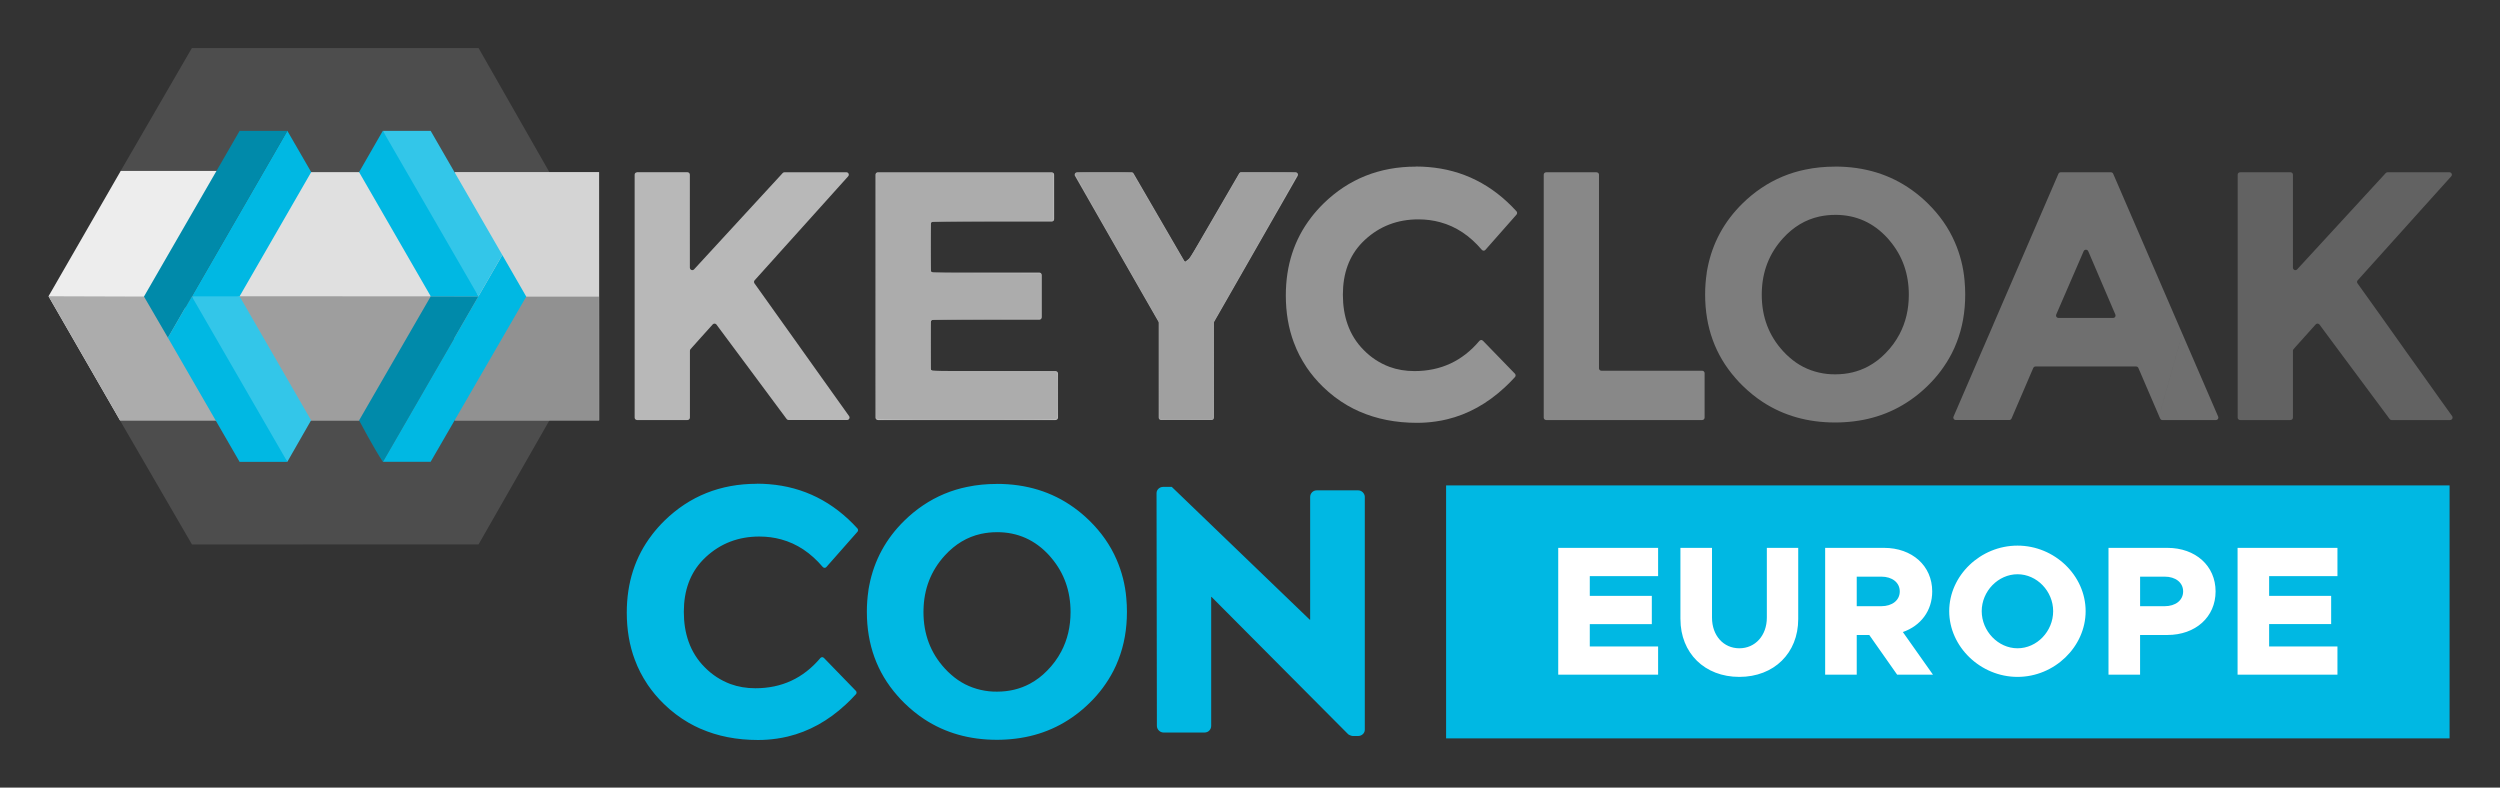 <svg xmlns="http://www.w3.org/2000/svg" role="img" viewBox="-14.26 4.74 1001.52 315.52"><rect x="-14.26" y="4.74" width="1001.52" height="315.52" fill="#333333" stroke="none"/><title>KeyCloakCon-EU-horizontal-color.svg</title><defs><style>.cls-2{fill:#33c6e9}.cls-12{fill:#008aaa}.cls-14{fill:#acacac}.cls-19{fill:#00b8e3}</style></defs><path d="M565.06 199.2h402v101.34h-402z" class="cls-19"/><path fill="#4d4d4d" d="M34.09 73.21l28.52-49.22h114.85l28.36 49.7.03 99.45-28.39 49.68-114.81.04-28.85-49.72.29-99.92z"/><path fill="#ededed" d="M33.81 173.12h51.76l-28.43-50.1 23.12-49.8H34.1l-28.92 50.2"/><path fill="#e0e0e0" d="M101.26 173.12h37.83l33.45-48.76-32.87-50.67h-44.5l-26.81 48.96 32.89 50.47z"/><path d="M5.18 123.42l28.63 49.71h51.76l-28.12-49.54-52.27-.17z" class="cls-14"/><path fill="#9e9e9e" d="M68.91 123.43l32.36 49.7h37.83l32.93-49.68-103.11-.02z"/><path d="M81.72 123.45l-9.76 2.84-9.37-2.85 38.25-66.31 9.57 16.55" class="cls-19"/><path d="M110.37 173.12l-9.52 16.62-25.41-27.38-12.87-38.9v-.02h19.15" class="cls-2"/><path d="M62.6 123.45h-.02l-9.56 16.59-9.6-16.5 9.74-16.89 28.58-49.49h19.13" class="cls-12"/><path fill="#d4d4d4" d="M167.85 173.12h57.93l-.03-99.44h-57.9v99.44z"/><path fill="#919191" d="M167.85 123.58v49.54h57.83v-49.54h-57.83z"/><path d="M100.86 189.76H81.72l-28.71-49.73 9.56-16.56 38.29 66.29z" class="cls-19"/><path d="M177.4 123.45l-38.26 66.3c-3.52-5.17-9.54-16.61-9.54-16.61l28.7-49.69h19.1z" class="cls-12"/><path d="M158.25 189.75h-19.11l38.27-66.3 9.56-16.55 9.59 16.66m-19.16-.11h-19.1l-28.71-49.76 9.5-16.53 23.24 29.55 15.07 36.75z" class="cls-19"/><path d="M186.97 106.88l-9.56 16.57-38.3-66.29h19.16l28.7 49.72z" class="cls-2"/><path fill="#626262" d="M883.14 73.76c-.53 0-.97.42-.97.95v97.33c0 .53.43.97.97.97h20.2c.53 0 .97-.45.97-.97v-26.79c0-.23.08-.46.25-.65l.9-1.02 7.98-8.89c.37-.4.98-.42 1.38-.06.05.04.09.09.13.14l7.62 10.28 13.65 18.36 5 6.72 1.83 2.48c.2.25.48.4.79.4h23.45c.55-.01.99-.46.98-1.02 0-.19-.06-.38-.17-.54l-4.85-6.77-6.93-9.75c-2.06-2.87-4.27-5.98-6.65-9.31l-1.07-1.52-8.78-12.37c-3.21-4.5-6.43-9-9.65-13.5-.26-.37-.23-.87.08-1.2l7.74-8.6 18.58-20.66 11.17-12.41c.14-.17.23-.39.25-.61.02-.54-.41-.99-.94-1h-24.84c-.27 0-.53.11-.71.31l-7.77 8.45-16.58 18.03L906 112.65c-.36.4-.97.43-1.37.07-.21-.19-.32-.45-.32-.73V74.72c0-.54-.44-.97-.97-.97h-20.2z"/><path fill="#6f6f6f" d="M811.25 73.76c-.39 0-.74.24-.89.6l-26.01 60.19h-.01l-.03.08v.05l-3.38 7.81-.2.48-.43.97-.36.83-10.11 23.43-1.49 3.44c-.22.49 0 1.07.5 1.29.12.05.25.08.39.08h21.45c.37 0 .71-.22.87-.56 0-.02.02-.02.02-.03l7.47-17.39 1.24-2.87c.16-.36.51-.6.91-.6h40.31c.39 0 .74.24.89.6l8.3 19.29 9.3-33.02-7.48-17.31-6.68-15.46-13.53-31.3c-.15-.36-.5-.6-.89-.6h-20.16zm39.44 97.69l.43.97c.15.36.49.6.89.6h21.45c.54 0 .98-.45.98-.99 0-.13-.03-.26-.08-.39l-.2-.45L860 138.43l-9.3 33.02zm-29.29-66.67c.37 0 .73.2.9.58l4.7 10.98 4.75 11.1 1.42 3.31c.21.49 0 1.06-.5 1.28-.12.05-.26.08-.4.08h-21.9c-.53 0-.97-.43-.97-.97 0-.13.03-.27.08-.39l2.57-5.94 8.43-19.46c.16-.35.51-.58.9-.58z"/><path fill="#7d7d7d" d="M720.89 71.49c-4.12 0-8.07.38-11.81 1.17v.02-.02h-.01c-6.35 1.27-12.38 3.8-17.74 7.42-2.67 1.8-5.17 3.85-7.47 6.11-7.41 7.25-12.11 15.95-14.04 25.82s-.07.39-.07.39l-.02.11-.21 1.12-.01.05v.03l-.05.42v.04c-.43 2.83-.64 5.69-.63 8.56 0 13.12 4.07 24.31 12.22 33.56.87 1.03 1.83 2.02 2.82 2.99 2.52 2.47 5.2 4.64 8.02 6.49 8.38 5.48 18.06 8.22 29.03 8.22 1.22 0 2.42-.03 3.61-.11 10.63-.6 19.96-3.91 28.01-9.93 1.92-1.43 3.73-2.98 5.43-4.65l.05-.05c3.87-3.75 7.11-8.1 9.59-12.89.74-1.44 1.4-2.9 1.98-4.43 2.3-5.86 3.43-12.26 3.43-19.18 0-1.87-.08-3.7-.25-5.49v-.03c-.45-5.33-1.77-10.56-3.91-15.47-2.49-5.74-6.12-10.93-10.89-15.59-1.98-1.95-4.06-3.69-6.24-5.25-8.78-6.3-19.04-9.45-30.82-9.45zm.09 19.32c8.28 0 15.26 3.12 20.94 9.35.31.33.61.68.87 1.02 5.1 6.06 7.64 13.27 7.64 21.63 0 5.84-1.24 11.09-3.71 15.78-1.5 2.84-3.41 5.44-5.68 7.71-2.02 2.09-4.34 3.85-6.9 5.23-3.94 2.11-8.33 3.17-13.17 3.17-4.43.05-8.81-.96-12.77-2.95-2.02-1.04-3.89-2.33-5.59-3.84-.91-.78-1.77-1.62-2.57-2.51-5.69-6.2-8.53-13.73-8.53-22.57 0-.26 0-.51.01-.78.15-8.52 2.99-15.81 8.52-21.88 4.14-4.55 8.99-7.46 14.53-8.68 2.11-.45 4.25-.68 6.41-.67z"/><path fill="#888" d="M605.14 73.76c-.53 0-.97.42-.97.95v97.33c0 .53.43.97.97.97h62.5c.55 0 .98-.45.98-.97v-17.81c0-.54-.44-.97-.98-.97h-40.36c-.53 0-.96-.42-.97-.95V74.74c0-.38-.22-.72-.56-.88-.13-.07-.27-.1-.41-.1h-20.2z"/><path fill="#949494" d="M552.96 71.49c-14.58 0-26.91 4.93-37 14.77-1.83 1.8-3.49 3.68-5 5.64v.02c-6.75 8.76-10.11 19.16-10.11 31.18 0 6.87 1.07 13.17 3.24 18.93h.03-.02c1.27 3.47 2.95 6.67 4.98 9.72s.01.03.01.03c1.92 2.85 4.13 5.49 6.6 7.88 2.97 2.92 6.3 5.45 9.9 7.54h.01c1.54.89 3.13 1.7 4.75 2.41h.05l.01.01c6.84 3 14.5 4.51 23.04 4.51 2.51 0 4.97-.18 7.36-.53h.05c1.54-.21 3.05-.51 4.56-.87 8.4-2.02 16.09-6.27 23.1-12.76 1.4-1.29 2.79-2.69 4.14-4.18.34-.39.33-.98-.03-1.35l-12.8-13.19c-.22-.23-.54-.34-.86-.28-.23.05-.43.17-.58.35-3.42 4.04-7.31 7.08-11.66 9.09-4.33 2-9.11 2.99-14.34 2.99-3.58 0-6.94-.56-10.03-1.7-3.87-1.45-7.37-3.73-10.26-6.69-2.92-2.9-5.13-6.42-6.49-10.31h-.03.03c-1.27-3.57-1.9-7.53-1.9-11.9 0-8.6 2.55-15.56 7.7-20.87.38-.38.76-.76 1.17-1.15 5.91-5.44 13.03-8.16 21.37-8.16 3.05 0 5.97.38 8.73 1.14 6.34 1.71 11.89 5.41 16.68 11.05.38.45 1.07.48 1.45.03l12.46-14.13c.32-.38.32-.94-.01-1.32-9.75-10.71-21.57-16.63-35.42-17.74-1.61-.12-3.22-.2-4.87-.2h-.01z"/><path fill="#aaa" d="M417.23 73.76c-.54 0-.97.44-.97.97 0 .17.04.33.12.47l9.44 16.51 17.08 29.85 6.89 12.02c.08.15.13.31.13.48v37.97c0 .53.43.97.97.97h20.2c.54 0 .97-.45.97-.97v-37.97c0-.16.05-.33.13-.48l4.87-8.51 18.48-32.31 3.78-6.59 2.51-4.39h-.03.03l3.76-6.58c.26-.46.1-1.06-.36-1.32-.15-.08-.31-.13-.48-.13h-21.77c-.34 0-.66.18-.84.47l-19.72 33.94h-.01v.03l-1.06.78-.79.61c-.17-.09-.31-.22-.41-.38l-.33-.56-.49-.85-19.48-33.58c-.18-.3-.5-.48-.84-.47h-21.76zm77.52 10.18l-.02.02.02-.02z"/><path fill="#bcbcbc" d="M337.45 73.76c-.53 0-.97.42-.98.95v97.33c0 .53.43.97.97.97h71.17c.55 0 .98-.45.98-.97v-17.66c0-.54-.44-.97-.98-.97h-49.02c-.54 0-.98-.43-.98-.97v-18.65c0-.53.45-.98.98-.98h42.5c.54 0 .97-.43.97-.97v-16.93c0-.55-.45-.97-.97-.97h-42.51c-.54 0-.97-.44-.97-.97v-18.5c0-.55.45-.97.98-.97h47.47c.54 0 .97-.44.97-.97V74.74c0-.54-.44-.97-.97-.97h-69.61z"/><path fill="#b8b8b8" d="M240.95 73.76c-.53 0-.97.42-.97.95v97.33c0 .53.43.97.97.97h20.2c.55 0 .98-.45.98-.97v-26.79c0-.23.08-.46.25-.65l4.2-4.7 4.69-5.21c.37-.39.99-.42 1.38-.05.04.04.08.08.11.13l14.01 18.84 10.06 13.55 4.04 5.44c.18.25.47.4.78.4h23.46c.54 0 .98-.46.97-1 0-.2-.07-.39-.18-.55l-.85-1.2c-3.08-4.3-6.15-8.6-9.21-12.91-2.82-3.94-5.96-8.35-9.42-13.23l-.35-.5c-6.02-8.47-12.05-16.93-18.1-25.38-.25-.37-.22-.87.08-1.2l8.84-9.82h-.03.03v-.02l7.28-8.08 6.99-7.77 14.37-15.98c.36-.4.33-1.01-.07-1.37-.18-.16-.41-.25-.65-.25h-24.78c-.28 0-.54.11-.73.31l-15.36 16.69-20.15 21.9c-.36.4-.97.43-1.37.07-.21-.19-.32-.45-.32-.73V74.69c0-.53-.44-.96-.97-.96h-20.2zm.45 49.01v.05-.05zm61.22 41.61z"/><path fill="#a0a0a0" d="M450.33 172.68c-.12-.12-.22-8.93-.22-19.56v-19.34l-16.86-29.46c-9.96-17.4-16.78-29.66-16.67-29.95.16-.42 1.78-.49 11.37-.49 10.24 0 11.23.05 11.68.57.27.32 4.92 8.23 10.32 17.58 5.4 9.34 9.99 17.18 10.2 17.4.97 1.05 2.3-.9 12.37-18.27l10.03-17.29h11.35c9.45 0 11.38.08 11.53.47.1.25-7.37 13.66-16.59 29.78l-16.77 29.32-.33 39.28-10.58.09c-5.82.05-10.69-.01-10.81-.14z"/><path d="M336.74 172.48c-.08-.22-.11-22.47-.07-49.42l.08-49.01h70.95v19.14l-24.22.08c-17.23.06-24.35.19-24.67.45-.65.54-.65 19.51 0 20.05.31.26 6.8.39 22.19.45l21.75.09v18.15l-21.75.08c-15.4.06-21.88.19-22.19.45-.35.3-.44 2.32-.44 9.88 0 5.22.09 9.73.2 10.02.18.47 2.68.52 24.94.52 16.41 0 24.95.11 25.38.34.61.32.64.78.64 9.34 0 6.56-.11 9.11-.4 9.39-.59.59-72.16.57-72.38-.01z" class="cls-14"/><path d="M449.06 202.28c0-1.39 1.25-2.49 2.63-2.49h3.47l55.3 53.22h.14v-49.2c0-1.39 1.11-2.63 2.63-2.63h16.63c1.39 0 2.63 1.25 2.63 2.63v93.28c0 1.39-1.25 2.49-2.63 2.49h-2.22c-.42 0-1.52-.42-1.8-.69l-54.75-55.03h-.14v51.7c0 1.39-1.11 2.63-2.63 2.63h-16.49c-1.39 0-2.63-1.25-2.63-2.63l-.14-93.28zm-160.12-3.73c-14.58 0-26.91 4.93-37 14.77-1.83 1.8-3.49 3.68-5 5.64v.02c-6.75 8.76-10.11 19.16-10.11 31.18 0 6.87 1.07 13.17 3.24 18.93h.03-.02c1.27 3.47 2.95 6.67 4.98 9.72s.01.03.01.03c1.92 2.85 4.13 5.49 6.6 7.88 2.97 2.92 6.3 5.45 9.9 7.54h.01c1.54.89 3.13 1.7 4.75 2.41h.05l.01.01c6.84 3 14.5 4.51 23.04 4.51 2.51 0 4.97-.18 7.36-.53h.05c1.54-.21 3.05-.51 4.56-.87 8.4-2.02 16.09-6.27 23.1-12.76 1.4-1.29 2.79-2.69 4.14-4.18.34-.39.33-.98-.03-1.35l-12.8-13.19c-.22-.23-.54-.34-.86-.28-.23.05-.43.17-.58.35-3.42 4.04-7.31 7.08-11.66 9.09-4.33 2-9.11 2.99-14.34 2.99-3.58 0-6.94-.56-10.03-1.7-3.87-1.45-7.37-3.73-10.26-6.69-2.92-2.9-5.13-6.42-6.49-10.31h-.03.03c-1.27-3.57-1.9-7.53-1.9-11.9 0-8.6 2.55-15.56 7.7-20.87.38-.38.76-.76 1.17-1.15 5.91-5.44 13.03-8.16 21.37-8.16 3.05 0 5.97.38 8.73 1.14 6.34 1.71 11.89 5.41 16.68 11.05.38.45 1.07.48 1.45.03l12.46-14.13c.32-.38.32-.94-.01-1.32-9.75-10.71-21.57-16.63-35.42-17.74-1.61-.12-3.22-.2-4.87-.2h-.01zm96.13.06c-4.12 0-8.07.38-11.81 1.17v.02-.02h-.01c-6.35 1.27-12.38 3.8-17.74 7.42-2.67 1.8-5.17 3.85-7.47 6.11-7.41 7.25-12.11 15.95-14.04 25.82s-.07.39-.07.39l-.02.11-.21 1.12-.01.05v.03l-.05.42v.04c-.43 2.83-.64 5.69-.63 8.56 0 13.12 4.07 24.31 12.22 33.56.87 1.03 1.83 2.02 2.82 2.99 2.52 2.47 5.2 4.64 8.02 6.49 8.38 5.48 18.06 8.22 29.03 8.22 1.22 0 2.42-.03 3.61-.11 10.63-.6 19.96-3.91 28.01-9.93 1.92-1.43 3.73-2.98 5.43-4.65l.05-.05c3.87-3.75 7.11-8.1 9.59-12.89.74-1.44 1.4-2.9 1.98-4.43 2.3-5.86 3.43-12.26 3.43-19.18 0-1.87-.08-3.7-.25-5.49v-.03c-.45-5.33-1.77-10.56-3.91-15.47-2.49-5.74-6.12-10.93-10.89-15.59-1.98-1.95-4.06-3.69-6.24-5.25-8.78-6.3-19.04-9.45-30.82-9.45zm.09 19.32c8.28 0 15.26 3.12 20.94 9.35.31.33.61.68.87 1.02 5.1 6.06 7.64 13.27 7.64 21.63 0 5.84-1.24 11.09-3.71 15.78-1.5 2.84-3.41 5.44-5.68 7.71-2.02 2.09-4.34 3.85-6.9 5.23-3.94 2.11-8.33 3.17-13.17 3.17-4.43.05-8.81-.96-12.77-2.95-2.02-1.04-3.89-2.33-5.59-3.84-.91-.78-1.77-1.62-2.57-2.51-5.69-6.2-8.53-13.73-8.53-22.57 0-.26 0-.51.01-.78.15-8.52 2.99-15.81 8.52-21.88 4.14-4.55 8.99-7.46 14.53-8.68 2.11-.45 4.25-.68 6.41-.67z" class="cls-19"/><path fill="#fff" d="M622.62 235.53v7.91h24.85v11.32h-24.85v8.95h27.37v11.32h-40.01v-50.81h40.01v11.32h-27.37zm36.31 17.23v-28.55h12.65v27.96c0 7.17 4.59 12.28 10.95 12.28s11.02-5.1 11.02-12.28v-27.96h12.57v28.55c0 13.61-9.69 23.15-23.59 23.15s-23.59-9.54-23.59-23.15zm86.83 22.27l-11.17-15.9h-5.03v15.9h-12.65v-50.81h23.59c11.24 0 19.3 7.17 19.3 17.45 0 7.77-4.59 13.76-11.76 16.27l12.06 17.08h-14.35zm-16.2-27.44h9.84c4.36 0 7.4-2.37 7.4-5.92s-3.03-5.92-7.4-5.92h-9.84v11.83zm37.05 1.99c0-14.27 12.5-26.26 27.36-26.26s27.29 11.98 27.29 26.26-12.5 26.33-27.29 26.33-27.36-12.06-27.36-26.33zm41.64 0c0-7.99-6.51-14.79-14.27-14.79s-14.35 6.8-14.35 14.79 6.58 14.87 14.35 14.87 14.27-6.8 14.27-14.87zm22.18-25.36h23.59c11.24 0 19.3 7.17 19.3 17.45s-8.06 17.45-19.3 17.45h-10.95v15.9h-12.65v-50.81zm22.49 23.37c4.36 0 7.4-2.37 7.4-5.92s-3.03-5.92-7.4-5.92h-9.84v11.83h9.84zm41.85-12.06v7.91h24.85v11.32h-24.85v8.95h27.37v11.32h-40.01v-50.81h40.01v11.32h-27.37z"/></svg>